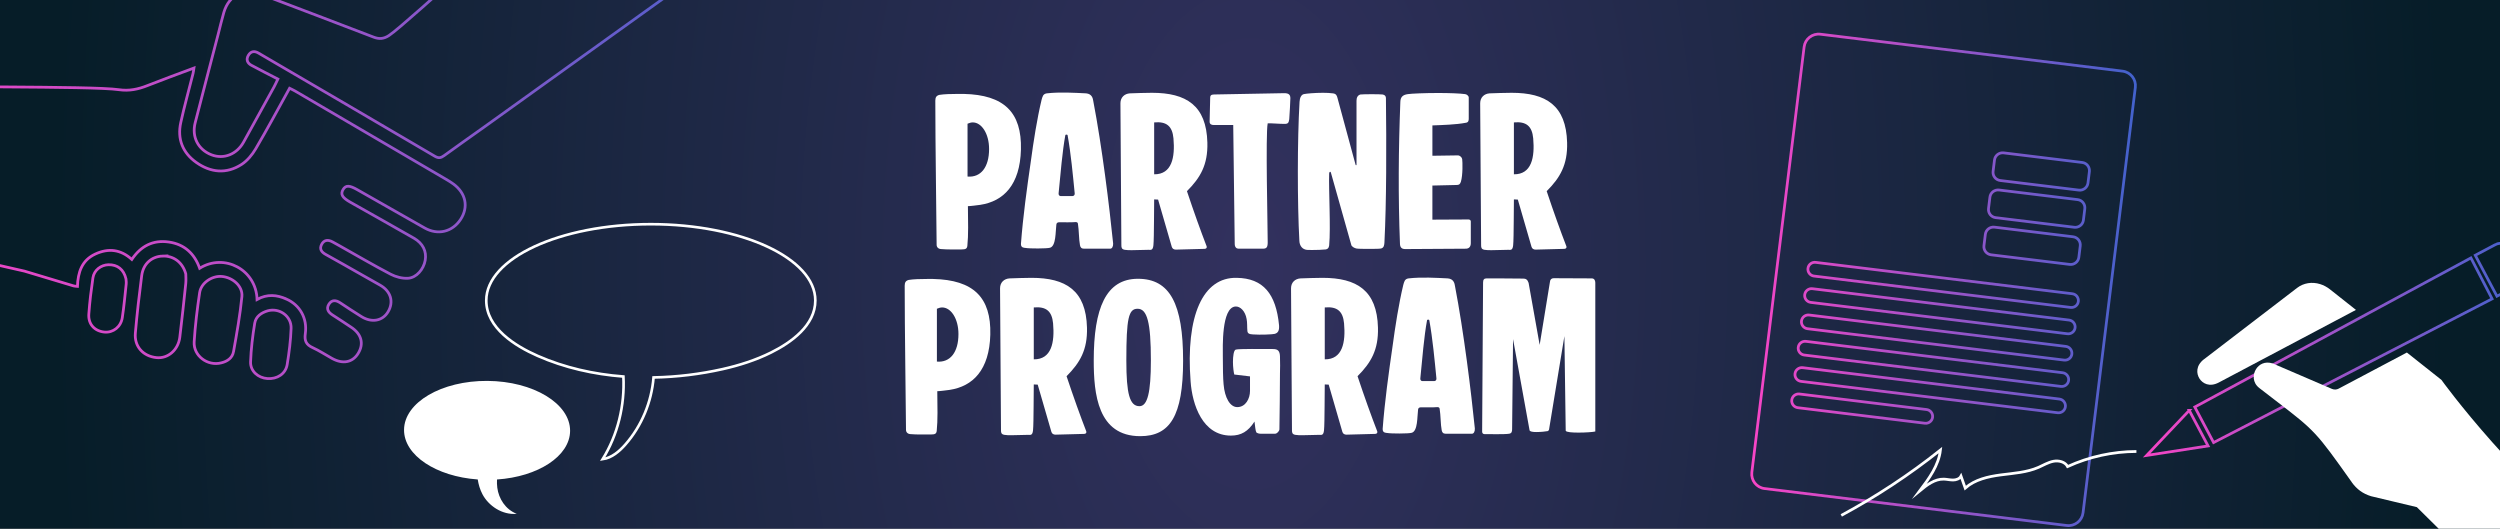 <?xml version="1.0" encoding="UTF-8"?>
<svg id="Calque_1" xmlns="http://www.w3.org/2000/svg" xmlns:xlink="http://www.w3.org/1999/xlink" version="1.1" viewBox="0 0 568 120.124">
  <rect x="0" y="0" width="568" height="120.124" fill="#808080" stroke="none"/>
  <!-- Generator: Adobe Illustrator 30.0.0, SVG Export Plug-In . SVG Version: 2.1.1 Build 123)  -->
  <defs>
    <style>
      .st0, .st1, .st2, .st3, .st4, .st5 {
        fill: none;
      }

      .st1 {
        stroke: url(#Dégradé_sans_nom_7);
      }

      .st1, .st2, .st3, .st4 {
        stroke-width: .63px;
      }

      .st1, .st2, .st3, .st4, .st5 {
        stroke-miterlimit: 10;
      }

      .st2 {
        stroke: url(#Dégradé_sans_nom_71);
      }

      .st3 {
        stroke: url(#Dégradé_sans_nom_72);
      }

      .st6 {
        fill: #fff;
      }

      .st4, .st5 {
        stroke: #fff;
      }

      .st5 {
        stroke-width: .601px;
      }

      .st7 {
        fill: url(#Dégradé_sans_nom_24);
      }

      .st8 {
        clip-path: url(#clippath);
      }
    </style>
    <clipPath id="clippath">
      <rect class="st0" x="-1.59" y="0" width="571.181" height="120.124"/>
    </clipPath>
    <radialGradient id="Dégradé_sans_nom_24" data-name="Dégradé sans nom 24" cx="284" cy="60.062" fx="284" fy="60.062" r="502.896" gradientTransform="translate(130.11) scale(.542 1)" gradientUnits="userSpaceOnUse">
      <stop offset="0" stop-color="#32315e"/>
      <stop offset="1" stop-color="#061d28"/>
    </radialGradient>
    <linearGradient id="Dégradé_sans_nom_7" data-name="Dégradé sans nom 7" x1="161.997" y1="880.962" x2="370.696" y2="880.962" gradientTransform="translate(-406.439 -747.42) rotate(-15.159)" gradientUnits="userSpaceOnUse">
      <stop offset="0" stop-color="#f845c6"/>
      <stop offset="1" stop-color="#4262cc"/>
    </linearGradient>
    <linearGradient id="Dégradé_sans_nom_71" data-name="Dégradé sans nom 7" x1="397.676" y1="63.584" x2="485.485" y2="63.584" gradientTransform="matrix(1,0,0,1,0,0)" xlink:href="#Dégradé_sans_nom_7"/>
    <linearGradient id="Dégradé_sans_nom_72" data-name="Dégradé sans nom 7" x1="486.856" y1="79.447" x2="573.567" y2="79.447" gradientTransform="matrix(1,0,0,1,0,0)" xlink:href="#Dégradé_sans_nom_7"/>
  </defs>
  <g class="st8">
    <rect class="st7" x="-100" y="0" width="768" height="120.124"/>
    <path class="st1" d="M65.082,67.946c3.039,1.363,4.777,4.361,4.285,7.839-.234,1.653.199,2.53,1.682,3.205,1.521.692,2.927,1.632,4.395,2.445,2.456,1.359,4.665.922,5.937-1.157,1.347-2.201.754-4.385-1.613-5.945-1.4-.923-2.789-1.864-4.206-2.759-.965-.609-1.502-1.398-.841-2.451.652-1.038,1.591-.975,2.563-.328,1.601,1.066,3.207,2.128,4.842,3.141,2.356,1.46,4.816.988,6.054-1.113,1.324-2.246.621-4.632-1.787-6.018-1.454-.837-2.92-1.651-4.38-2.476-2.662-1.505-5.314-3.029-7.992-4.507-.956-.528-1.496-1.217-.96-2.266.565-1.103,1.502-1.143,2.517-.584.518.286,1.036.573,1.552.862,3.871,2.173,7.704,4.42,11.637,6.476,1.16.607,2.62.981,3.914.914,1.937-.101,3.58-2.061,3.928-4.089.351-2.047-.528-3.852-2.595-5.035-4.794-2.745-9.615-5.446-14.426-8.162-1.852-1.046-2.282-1.8-1.631-2.884.601-1,1.41-.983,3.233.054,5.103,2.902,10.202,5.809,15.312,8.698,2.993,1.692,6.302.881,8.155-1.969,1.834-2.82,1.197-5.949-1.654-8.038-.556-.407-1.148-.768-1.744-1.116-11.409-6.675-22.821-13.345-34.234-20.012-.371-.217-.769-.387-1.234-.619-2.586,4.66-5.051,9.269-7.7,13.77-.798,1.356-1.918,2.708-3.221,3.548-3.434,2.211-7.001,1.851-10.262-.452-3.105-2.193-4.364-5.32-3.54-9.062.826-3.753,1.864-7.46,2.801-11.189.086-.34.112-.696.191-1.205-3.667,1.376-7.145,2.63-10.58,3.991-2.094.83-4.132,1.266-6.447.927-6.244-.914-44.677-.372-50.941-1.148-.516-.064-1.037-.095-1.552-.141-.066.312-.116.453-.123.596-.716,13.927,5.414,21.271,4.673,35.197-.049.93,25.73,6.5,26.461,6.715,3.737,1.103,7.463,2.245,11.195,3.365.222.067.467.056.849.098.113-3.181.981-5.931,4.081-7.355,2.974-1.366,5.754-1.049,8.274,1.234,2.077-3.065,4.819-4.475,8.422-3.952,3.558.516,5.809,2.641,6.994,5.963,5.587-3.501,12.834.297,13.041,7.086,2.313-1.277,4.512-1.06,6.676-.09ZM129.286-27.645c-3.965,2.494-36.998,33.172-40.926,35.724-1.153.749-2.175.856-3.457.362-8.515-3.281-17.054-6.501-25.583-9.746-3.91-1.487-7.299.15-8.468,4.145-.485,1.655-.869,3.34-1.303,5.01-1.737,6.68-3.494,13.355-5.205,20.042-.827,3.234.685,6.125,3.719,7.287,2.77,1.061,5.731-.103,7.28-2.894,2.322-4.183,4.627-8.376,6.932-12.569.249-.453.456-.93.858-1.755-2.104-1.09-4.089-2.085-6.04-3.143-.915-.497-1.216-1.32-.665-2.252.545-.922,1.362-1.058,2.286-.519.511.298,1.021.599,1.532.897,12.861,7.514,25.727,15.019,38.569,22.565.844.496,1.379.364,2.099-.161,2.989-2.177,6.02-4.296,9.03-6.445,2.197-1.569,62.636-44.933,64.973-46.613-4.995-8.148-39.129-2.625-44.139-10.798-.579.333-1.046.581-1.492.862ZM36.945,58.176c-2.492.091-4.395,1.746-4.748,4.428-.57,4.34-1.061,8.693-1.444,13.053-.269,3.061,1.753,5.289,4.813,5.598,2.608.264,4.943-1.757,5.289-4.659.483-4.054.93-8.114,1.351-12.175.09-.869.005-1.757.003-2.197-.722-2.666-2.82-4.138-5.265-4.048ZM53.059,79.887c.74-4.156,1.492-8.323,1.901-12.518.229-2.35-2.083-4.356-4.577-4.561-2.252-.185-4.705,1.471-5.031,3.701-.542,3.701-1.012,7.425-1.238,11.156-.193,3.188,3.059,5.575,6.153,4.777,1.412-.329,2.541-1.139,2.793-2.554ZM57.876,73.411c-.478,2.908-.839,5.855-.943,8.797-.074,2.109,1.701,3.646,3.809,3.801,2.227.164,4.157-1.066,4.504-3.182.445-2.717.793-5.47.893-8.217.1-2.78-2.636-4.721-5.293-4-1.469.431-2.723,1.298-2.97,2.802ZM24.656,60.148c-1.733.038-3.29,1.237-3.546,2.984-.4,2.727-.731,5.47-.929,8.217-.166,2.307,1.307,3.886,3.552,4.099,1.956.186,3.737-1.172,4.054-3.283.379-2.531.616-5.084.885-7.63.051-.481-.041-.977-.052-1.188-.511-2.164-1.949-3.243-3.962-3.199Z"/>
    <g>
      <path class="st6" d="M500.754,81.619l21.136-16.2c1.495-1.15,3.416-1.432,5.227-.874.79.243,1.561.645,2.262,1.203l5.894,4.662-31.175,16.502c-2.1,1.106-3.667.214-4.373-.884-.72-1.124-.882-2.948,1.022-4.413l.007.003Z"/>
      <g>
        <path class="st2" d="M469.573,119.394l-68.667-8.394c-1.819-.222-3.113-1.878-2.889-3.696l11.878-96.643c.223-1.817,1.877-3.11,3.694-2.887l68.667,8.394c1.819.222,3.113,1.878,2.889,3.696l-11.878,96.643c-.223,1.817-1.877,3.11-3.694,2.887ZM472.198,68.486h0c.105-.856-.509-1.642-1.365-1.747l-58.321-7.13c-.855-.104-1.64.509-1.745,1.364h0c-.105.856.509,1.642,1.365,1.747l58.321,7.13c.855.104,1.64-.509,1.745-1.364ZM474.388,41.577l.319-2.591c.125-1.015-.604-1.947-1.619-2.071l-17.871-2.185c-1.014-.124-1.945.604-2.07,1.618l-.319,2.591c-.125,1.015.604,1.947,1.619,2.071l17.871,2.185c1.014.124,1.945-.604,2.07-1.618ZM473.35,50.017l.319-2.591c.125-1.015-.604-1.947-1.619-2.071l-17.871-2.185c-1.014-.124-1.945.604-2.07,1.618l-.319,2.591c-.125,1.015.604,1.947,1.619,2.071l17.871,2.185c1.014.124,1.945-.604,2.07-1.618ZM472.312,58.458l.319-2.591c.125-1.015-.604-1.947-1.619-2.071l-17.871-2.185c-1.014-.124-1.945.604-2.07,1.618l-.319,2.591c-.125,1.015.604,1.947,1.619,2.071l17.871,2.185c1.014.124,1.945-.604,2.07-1.618ZM471.462,74.468h0c.105-.856-.509-1.642-1.365-1.747l-58.321-7.13c-.855-.104-1.64.509-1.745,1.364h0c-.105.856.509,1.642,1.365,1.747l58.321,7.13c.855.104,1.64-.509,1.745-1.364ZM470.726,80.449h0c.105-.856-.509-1.642-1.365-1.747l-58.321-7.13c-.855-.104-1.64.509-1.745,1.364h0c-.105.856.509,1.642,1.365,1.747l58.321,7.13c.855.104,1.64-.509,1.745-1.364ZM469.991,86.431h0c.105-.856-.509-1.642-1.365-1.747l-58.321-7.13c-.855-.104-1.64.509-1.745,1.364h0c-.105.856.509,1.642,1.365,1.747l58.321,7.13c.855.104,1.64-.509,1.745-1.364ZM469.255,92.412h0c.105-.856-.509-1.642-1.365-1.747l-58.321-7.13c-.855-.104-1.64.509-1.745,1.364h0c-.105.856.509,1.642,1.365,1.747l58.321,7.13c.855.104,1.64-.509,1.745-1.364ZM439.085,94.795h0c.105-.856-.509-1.642-1.365-1.747l-28.885-3.531c-.855-.105-1.64.509-1.745,1.364h0c-.105.856.509,1.642,1.365,1.747l28.885,3.531c.855.105,1.64-.509,1.745-1.364Z"/>
        <path class="st4" d="M418.338,117.101c7.929-4.273,15.478-9.25,22.529-14.854-.398,3.478-2.576,6.456-4.679,9.254,1.596-1.313,3.387-2.698,5.453-2.643.702.018,1.394.207,2.097.202s1.471-.262,1.803-.882c.319.903.638,1.807.957,2.71,2.187-1.936,5.199-2.613,8.095-2.993,2.896-.38,5.882-.547,8.56-1.714,1.123-.489,2.191-1.153,3.394-1.382s2.639.118,3.214,1.2c4.889-2.232,10.258-3.408,15.633-3.424"/>
        <path class="st3" d="M566.932,55.583c.615-.325,1.321-.391,1.995-.184.667.205,1.221.659,1.547,1.274l2.475,4.676c.674,1.274.186,2.861-1.088,3.535l-4.56,2.414-4.922-9.299,4.56-2.414-.007-.002ZM497.399,93.243l4.272,8.07-13.952,2.163,9.681-10.233ZM502.928,100.545l63.274-32.646-4.809-9.3-62.737,33.876,4.272,8.07Z"/>
        <path class="st6" d="M570.598,127.502l-6.786,2.262-14.703-14.541-10.398-2.482c-1.866-.574-3.262-1.586-4.397-3.18l.008-.005c-8.14-11.467-8.302-11.644-17.32-18.558-1.086-.834-2.311-1.77-3.695-2.845-1.595-1.237-1.492-3.099-.724-4.309.661-1.034,1.95-1.83,3.721-1.285.272.084.55.199.84.348.032.017.071.037.105.047l12.584,5.409c.483.201,1.039.186,1.502-.06l15.507-8.209,7.853,6.22s17.034,23.738,41.108,41.834"/>
      </g>
    </g>
    <rect class="st0" x="-424.661" y="0" width="1417.323" height="120.124"/>
    <g>
      <path class="st6" d="M212.802,55.607c-.043-6.385-.298-22.859-.298-32.735,0-.766.255-1.15.936-1.32,1.107-.17,2.554-.213,4.129-.213h1.405c9.152.213,13.196,4.172,12.983,12.643-.213,8.046-3.959,11.749-9.237,12.557-.681.085-2.214.298-2.81.298.043,3.491.128,6.598-.128,9.025-.085.638-.383.809-1.32.809-1.83,0-3.193.042-4.683-.085-.596-.043-.979-.426-.979-.979ZM219.826,40.113c3.022.255,4.895-2.129,4.895-6.258,0-3.491-1.703-6.045-3.704-6.045-.383,0-.809.128-1.192.298v12.004Z"/>
      <path class="st6" d="M246.262,56.501c-.553,0-.809-.298-.894-.809-.255-1.277-.213-3.363-.468-4.896-.043-.255-.255-.34-.511-.34-1.022.085-2.554.043-3.703.043-.383,0-.639.128-.681.511-.213,1.618-.043,4.895-1.447,5.278-.681.213-4.725.213-5.577.042-.298-.042-1.064,0-1.022-.936.468-6.215,1.362-12.643,2.256-18.815.596-4.427,1.405-9.621,2.426-13.878.213-.724.298-1.362,1.192-1.49,3.022-.34,6.3-.128,8.94,0,1.362.128,1.532,1.192,1.618,1.746,2.001,10.386,3.661,23.966,4.512,32.352.043.681-.255,1.192-.638,1.192h-6.002ZM243.707,44.539c.255,0,.511-.255.468-.595-.426-4.257-.851-8.982-1.618-13.239-.043-.17-.468-.17-.511,0-.681,3.661-1.107,8.94-1.532,13.239-.043.297.17.595.426.595h2.767Z"/>
      <path class="st6" d="M254.776,55.735l-.213-32.267c0-1.362.936-2.171,2.128-2.257,1.32-.042,3.406-.128,5.023-.128,7.79,0,12.387,2.852,12.6,11.323.128,5.023-1.575,7.96-4.64,11.025,1.575,4.725,3.15,9.11,4.47,12.516.085.213.043.595-.553.595l-6.428.17c-.468,0-.809-.213-.937-.638l-3.108-10.728-.894-.042c-.043.724,0,8.812-.17,10.429-.128,1.235-.638,1.022-1.107,1.022-1.149,0-2.554.085-3.789.085-.596,0-1.149,0-1.618-.085-.681-.128-.766-.468-.766-1.022ZM262.225,39.602c4.044.042,4.768-3.874,4.385-8.173-.255-2.767-1.575-3.874-4.385-3.618v11.792Z"/>
      <path class="st6" d="M280.19,28.406h-4.385c-.553,0-.979-.17-.979-.766s.128-5.151.128-5.449c0-.426.17-.724.851-.724l15.963-.298c1.022,0,1.405.34,1.405,1.149s-.17,3.406-.255,4.768c-.128.809-.255,1.064-1.064,1.064-1.277,0-2.937-.17-3.831-.128-.511,2.341,0,23.498,0,27.031,0,1.107-.255,1.447-1.064,1.447h-5.577c-.426,0-.851-.298-.851-1.107l-.34-26.988Z"/>
      <path class="st6" d="M308.2,22.872c0-.681.255-1.235.894-1.405.766-.085,4.385-.085,5.023,0,.468.085.724.298.766.766.128,10.813.128,23.711-.341,32.863-.042.554-.085,1.192-.766,1.362-.426.085-1.618.085-2.809.085s-2.341,0-2.81-.085c-.468-.128-.809-.298-1.107-.681l-4.683-16.602c-.043-.128-.085-.17-.213-.128-.085.042-.17.17-.17.468-.128,3.533.383,12.217,0,16.261-.085.638-.383.809-.766.894-.809.085-2.043.128-3.107.128-.724,0-1.362,0-1.618-.128-.766-.256-1.235-.979-1.277-1.958-.468-8.471-.468-23.115.043-31.586.043-.894.383-1.618.979-1.745.553-.128,2.554-.298,4.342-.298.851,0,1.66.042,2.256.128.426.043.809.17,1.022.979l4.129,15.24c.042.17.213.128.213,0v-14.558Z"/>
      <path class="st6" d="M325.441,35.388l5.789-.085c.468,0,.937.468.979.851.085.639.17,3.618-.298,5.151-.213.596-.426.724-1.022.724l-5.449.128v7.748l8.216-.043c.255,0,.511.17.511.426v4.938c0,.852-.426,1.277-1.149,1.277l-13.75.085c-.766,0-1.149-.341-1.192-1.15-.426-10.727-.341-21.582.085-32.309.043-1.022.468-1.575,1.703-1.745.809-.128,3.874-.256,6.896-.256,2.469,0,4.938.085,6.13.256.383.042.809.426.809.766v4.81c0,.852-.426.894-.681.936-2.214.426-5.364.511-7.577.596v6.896Z"/>
      <path class="st6" d="M336.51,55.735l-.213-32.267c0-1.362.936-2.171,2.128-2.257,1.32-.042,3.406-.128,5.023-.128,7.79,0,12.387,2.852,12.6,11.323.128,5.023-1.575,7.96-4.64,11.025,1.575,4.725,3.15,9.11,4.47,12.516.085.213.043.595-.553.595l-6.428.17c-.468,0-.809-.213-.937-.638l-3.108-10.728-.894-.042c-.043.724,0,8.812-.17,10.429-.128,1.235-.638,1.022-1.107,1.022-1.149,0-2.554.085-3.789.085-.596,0-1.149,0-1.618-.085-.681-.128-.766-.468-.766-1.022ZM343.959,39.602c4.044.042,4.768-3.874,4.385-8.173-.255-2.767-1.575-3.874-4.385-3.618v11.792Z"/>
      <path class="st6" d="M205.843,97.649c-.043-6.385-.298-22.859-.298-32.735,0-.766.255-1.15.936-1.32,1.107-.17,2.554-.213,4.129-.213h1.405c9.152.213,13.196,4.172,12.983,12.643-.213,8.046-3.959,11.749-9.237,12.557-.681.085-2.214.298-2.81.298.043,3.491.128,6.598-.128,9.025-.085.638-.383.809-1.32.809-1.83,0-3.193.042-4.683-.085-.596-.043-.979-.426-.979-.979ZM212.866,82.154c3.022.255,4.895-2.129,4.895-6.258,0-3.491-1.703-6.045-3.704-6.045-.383,0-.809.128-1.192.298v12.004Z"/>
      <path class="st6" d="M227.425,97.776l-.213-32.267c0-1.362.936-2.171,2.128-2.257,1.32-.042,3.406-.128,5.023-.128,7.79,0,12.387,2.852,12.6,11.323.128,5.023-1.575,7.96-4.64,11.025,1.575,4.725,3.15,9.11,4.47,12.516.085.213.043.595-.553.595l-6.428.17c-.468,0-.809-.213-.937-.638l-3.108-10.728-.894-.042c-.043.724,0,8.812-.17,10.429-.128,1.235-.638,1.022-1.107,1.022-1.149,0-2.554.085-3.789.085-.596,0-1.149,0-1.618-.085-.681-.128-.766-.468-.766-1.022ZM234.875,81.643c4.044.042,4.768-3.874,4.385-8.173-.255-2.767-1.575-3.874-4.385-3.618v11.792Z"/>
      <path class="st6" d="M268.802,81.941c0,12.643-3.022,17.155-9.748,17.155-9.663,0-10.557-9.62-10.557-17.197,0-11.877,2.767-18.56,10.046-18.56s10.259,5.704,10.259,18.602ZM258.884,92.285c1.83,0,2.597-3.108,2.597-10.387,0-8.684-.851-11.749-3.022-11.749-2.043,0-2.554,2.128-2.554,11.749,0,7.62.766,10.387,2.98,10.387Z"/>
      <path class="st6" d="M284,85.517l-3.576-.426c-.128-.511-.298-1.66-.298-2.853,0-1.277.17-2.681.639-2.809.766-.213,6.13-.128,8.514-.128,1.107,0,1.49.511,1.532,1.66.043,1.277.043,3.15,0,3.788-.043,3.661-.043,9.536-.128,12.771,0,.426-.553,1.022-.979,1.022h-3.32c-.426,0-.809-.17-.936-.298-.213-.34-.298-1.49-.426-2.469-1.447,2.256-3.022,3.192-5.364,3.192-6.428,0-8.769-6.981-9.152-12.302-1.149-14.984,2.809-23.711,10.472-23.54,6.045.085,8.939,3.661,9.621,10.77.085,1.192-.213,1.745-.979,1.958-.383.128-3.32.256-4.938.128-.851-.042-1.235-.213-1.277-.809-.085-.809,0-1.83-.17-2.681-.298-1.788-1.447-2.937-2.554-2.852-3.193.255-2.852,9.322-2.852,11.323,0,2.597.043,5.066.17,6.343.255,3.107,1.49,5.193,3.108,5.193,1.916,0,2.895-1.958,2.895-3.661v-3.32Z"/>
      <path class="st6" d="M293.536,97.776l-.213-32.267c0-1.362.936-2.171,2.128-2.257,1.32-.042,3.406-.128,5.023-.128,7.79,0,12.387,2.852,12.6,11.323.128,5.023-1.575,7.96-4.64,11.025,1.575,4.725,3.15,9.11,4.47,12.516.085.213.043.595-.553.595l-6.428.17c-.468,0-.809-.213-.937-.638l-3.108-10.728-.894-.042c-.043.724,0,8.812-.17,10.429-.128,1.235-.638,1.022-1.107,1.022-1.149,0-2.554.085-3.789.085-.596,0-1.149,0-1.618-.085-.681-.128-.766-.468-.766-1.022ZM300.986,81.643c4.044.042,4.768-3.874,4.385-8.173-.255-2.767-1.575-3.874-4.385-3.618v11.792Z"/>
      <path class="st6" d="M328.443,98.543c-.553,0-.809-.298-.894-.809-.255-1.277-.213-3.363-.468-4.896-.043-.255-.255-.34-.511-.34-1.022.085-2.554.043-3.703.043-.383,0-.639.128-.681.511-.213,1.618-.043,4.895-1.447,5.278-.681.213-4.725.213-5.577.042-.298-.042-1.064,0-1.022-.936.468-6.215,1.362-12.643,2.256-18.815.596-4.427,1.405-9.621,2.426-13.878.213-.724.298-1.362,1.192-1.49,3.022-.34,6.3-.128,8.94,0,1.362.128,1.532,1.192,1.618,1.746,2.001,10.386,3.661,23.966,4.512,32.352.043.681-.255,1.192-.638,1.192h-6.002ZM325.889,86.581c.255,0,.511-.255.468-.595-.426-4.257-.851-8.982-1.618-13.239-.043-.17-.468-.17-.511,0-.681,3.661-1.107,8.94-1.532,13.239-.043.297.17.595.426.595h2.767Z"/>
      <path class="st6" d="M362.455,98.032c-.468.128-2.213.255-3.789.255-1.447,0-2.809-.085-2.937-.426l-.298-21.497-3.491,21.242c-.043.17-.128.255-.298.34-.426.085-1.575.213-2.554.213-.809,0-1.533-.085-1.575-.426l-3.746-20.688-.213,20.433c0,.554-.085.979-.681,1.064-.979.17-4.682.085-5.619.085-.341,0-.511-.256-.511-.554l.213-33.884c0-.639.213-.937.766-.937,1.362-.042,6.173.043,8.386.043.553,0,.937.213,1.192.979l2.512,14.09,2.341-14.346c.043-.511.341-.809.851-.809.894,0,8.216.042,8.641.042.553,0,.809.426.809.979v33.799Z"/>
    </g>
    <path class="st5" d="M147.86,50.936c20.644,0,37.38,7.76,37.38,17.333,0,5.667-5.508,9.559-10.046,11.82-3.472,1.73-7.21,2.914-10.989,3.768-5.074,1.14-10.383,1.802-15.716,1.899-.456,5.565-2.686,10.992-6.368,15.197-1.391,1.589-3.111,3.075-5.201,3.375,3.456-5.576,5.049-12.232,4.718-18.779-6.751-.52-13.395-2.012-19.492-4.699-5.041-2.222-11.666-6.294-11.666-12.581,0-9.573,16.736-17.333,37.38-17.333Z"/>
    <path class="st6" d="M129.526,97.898c.04-6.206-8.373-11.291-18.791-11.358-10.418-.067-18.896,4.909-18.936,11.115-.037,5.793,7.292,10.608,16.741,11.278.182,1.154.509,2.281,1.066,3.347,1.373,2.624,4.489,4.775,7.8,4.459-2.599-1.002-4.103-3.48-4.421-5.922-.081-.626-.097-1.252-.066-1.877,9.322-.624,16.569-5.306,16.606-11.041Z"/>
  </g>
</svg>
